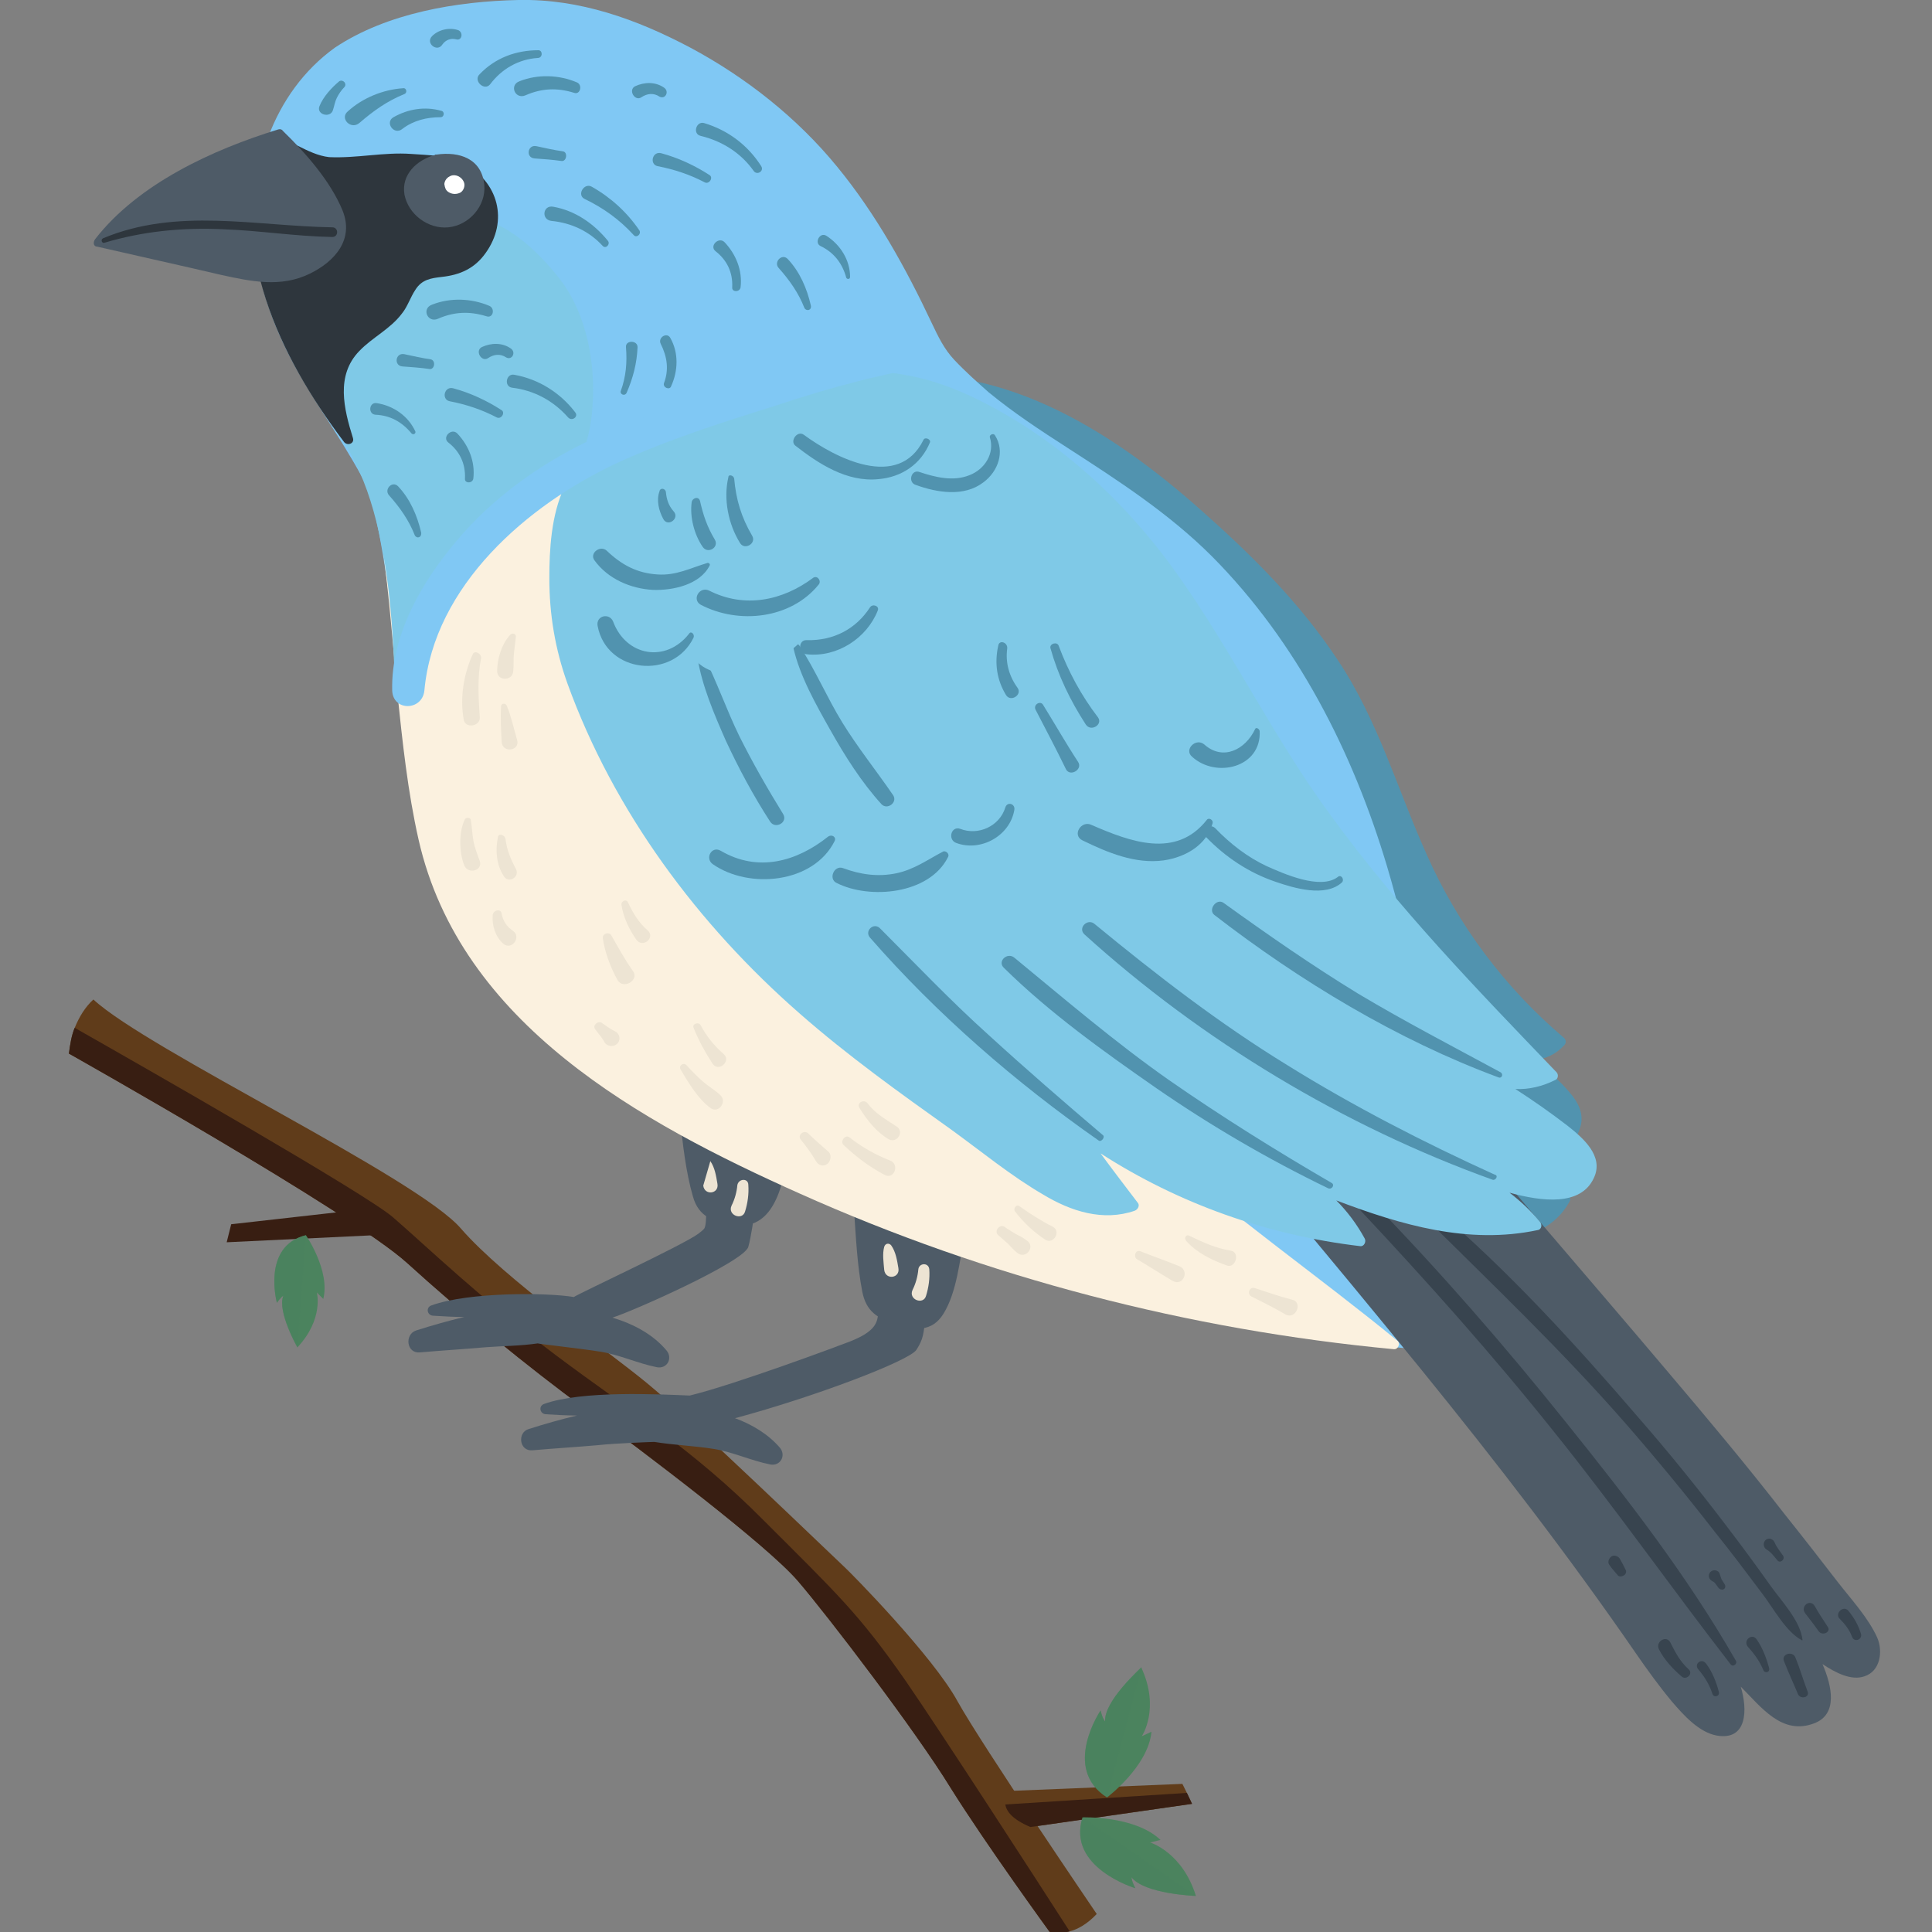 <?xml version="1.0" encoding="utf-8"?>
<!-- Generator: Adobe Illustrator 19.0.0, SVG Export Plug-In . SVG Version: 6.00 Build 0)  -->
<svg version="1.1" id="Capa_1" xmlns="http://www.w3.org/2000/svg" xmlns:xlink="http://www.w3.org/1999/xlink" x="0px" y="0px"
	 viewBox="-147 270.9 300 300" style="enable-background:new -147 270.9 300 300;" xml:space="preserve">
<rect x="-147" y="270.9" width="300" height="300" fill="#808080" stroke="none"/>
<style type="text/css">
	.st0{fill:#603C1A;}
	.st1{fill:#381E12;}
	.st2{fill:#4B835E;}
	.st3{opacity:0.5;fill:#4B835E;}
	.st4{fill:#5193AF;}
	.st5{fill:#4E5B67;}
	.st6{fill:#80C8F4;}
	.st7{fill:#38444F;}
	.st8{fill:#FBF1DF;}
	.st9{fill:#7FC9E7;}
	.st10{fill:#2E363D;}
	.st11{fill:#FFFFFF;}
	.st12{fill:#EDE4D3;}
</style>
<g>
	<g>
		<g>
			<path class="st0" d="M-132.5,426.1c-1.3,1.2-2.2,2.7-2.9,4.4c-0.5,1.2-0.7,2.5-0.9,4c0,0,43.9,24.7,52.5,32.5
				c8.7,7.9,18.6,16,27.7,22.7s28.2,21.1,33,26.7c4.8,5.6,18.3,23.3,23.7,32.1c5.5,8.8,15.4,22.4,15.4,22.4s1.3,0.4,3.1-0.1
				c1.2-0.3,2.7-1.1,4.2-2.7c0,0-17.7-26-21.6-33c-3.8-7-16.6-20-17.6-20.9c-1-0.9-24.2-23.3-30.6-28.5c-6.3-5.2-22.1-16.2-28.9-24
				C-82.1,453.8-124.1,433.9-132.5,426.1z"/>
			<path class="st1" d="M-135.4,430.5c-0.5,1.2-0.7,2.5-0.9,4c0,0,43.9,24.7,52.5,32.5c8.7,7.9,18.6,16,27.7,22.7s28.2,21.1,33,26.7
				c4.8,5.6,18.3,23.3,23.7,32.1c5.5,8.8,15.4,22.4,15.4,22.4s1.3,0.4,3.1-0.1c-5.6-8.7-19.7-30.5-25.4-38.8
				c-7.3-10.5-10.7-13.6-22-24.9c-11.2-11.3-20.7-17-32.3-25.7s-20.2-17-25.4-21.5C-90.3,456.2-125,436.4-135.4,430.5z"/>
		</g>
		<g>
			<path class="st0" d="M9.7,549c0,0-0.8,0.9-0.6,2.1c0.2,1.1,1.1,2.3,3.9,3.5l25.1-3.6l-0.8-1.7l-0.7-1.4L9.7,549z"/>
			<path class="st1" d="M9.1,551.1c0.2,1.1,1.1,2.3,3.9,3.5l25.1-3.6l-0.8-1.7L9.1,551.1z"/>
			<g>
				<path class="st2" d="M24.6,538.2c0,0-0.4-0.4-0.7-1.7c0,0-6.1,9,1,13.5c0,0,6.4-4.8,6.9-10.2l-1.5,0.7c0,0,2.9-4.3-0.1-10.7
					C30.2,529.9,24.4,535,24.6,538.2z"/>
				<path class="st3" d="M24.6,538.2c0,0-0.4-0.4-0.7-1.7c0,0-6.1,9,1,13.5l5.4-20.2C30.2,529.9,24.4,535,24.6,538.2z"/>
			</g>
			<g>
				<path class="st2" d="M28.7,562.4c0,0,0,0.6,0.6,1.7c0,0-10.7-3.2-8.2-11c0,0,8.1-0.3,12.1,3.5l-1.6,0.4c0,0,5,1.5,7.1,8.3
					C38.6,565.3,30.7,565,28.7,562.4z"/>
				<path class="st3" d="M28.7,562.4c0,0,0,0.6,0.6,1.7c0,0-10.7-3.2-8.2-11l17.6,12.2C38.6,565.3,30.7,565,28.7,562.4z"/>
			</g>
		</g>
		<g>
			<path class="st1" d="M-88.8,462.7l-23,1.1l0.7-2.8l20.4-2.3C-90.8,458.6-87.6,459.9-88.8,462.7z"/>
			<g>
				<path class="st2" d="M-103,472.1c0,0-0.4,0.2-1,1.1c0,0-2.4-8.8,4.5-10.5c0,0,3.8,5.5,2.7,9.9l-1-1c0,0,1.1,4.1-3,8.5
					C-100.8,480.2-104,474.5-103,472.1z"/>
				<path class="st3" d="M-103,472.1c0,0-0.4,0.2-1,1.1c0,0-2.4-8.8,4.5-10.5l-1.3,17.5C-100.8,480.2-104,474.5-103,472.1z"/>
			</g>
		</g>
	</g>
	<path class="st4" d="M-16.7,333.8c1.2-1.2,2.5-2.4,3.7-3.6c0.1-0.1,0.2-0.3,0.4-0.3c0,0,0,0,0,0c0,0,0,0,0.1,0c0,0,0,0,0.1,0
		c0,0,0,0,0,0c19.7-3.9,38,7.8,52.1,20.4c7.8,6.9,15.3,14.4,21.1,23.2c6.2,9.3,9.2,20,13.7,30c4.9,11.1,12.2,20.8,21.4,28.6
		c0.3,0.3,0.3,0.8,0,1.1c-1.3,1.4-2.8,2.1-4.6,2.3c1.9,1.5,3.8,3.1,5.4,5c1.4,1.6,2.4,3.5,1.6,5.7c-1.4,4.1-5.3,4.6-9.1,4.1
		c2.6,1.9,5.1,4,7.4,6.3c0.3,0.3,0.3,0.6,0.1,0.9c-2.5,4.6-7.8,6.3-12.8,5.6c-6.6-0.9-12.6-5.2-18.1-8.6
		c-12.1-7.4-23.7-15.6-34.3-25C10.7,411.1-6.3,387.9-14,360.9c-2.1-7.4-3.5-15-4.1-22.6C-18.3,335.9-18.4,335.4-16.7,333.8z"/>
	<g>
		<path class="st5" d="M-82.4,477.5c2.5-0.8,5-1.5,7.5-2.1c-1.6,0-3.3-0.1-4.9-0.2c-0.9-0.1-1.1-1.3-0.2-1.6c5.8-2.1,18-2,22.1-1.3
			c1.3-0.8,16.8-8,19.3-9.8c0.4-0.3,0.9-0.7,1-0.9c0.1-0.2,0.2-0.8,0.2-1c0.6-8.5,0-17.1,0.4-25.6c0.2-4.8,7-4.7,7.4,0
			c0.4,4.8,0.6,9.7,0.5,14.5c-0.1,4.4-0.8,11.7-1.7,15c-0.6,2.3-17.9,10-21.1,11c3.3,1,6.3,2.6,8.4,5.1c1,1.2,0.1,2.9-1.5,2.6
			c-3-0.6-5.7-1.9-8.7-2.4c-3.1-0.5-9.6-1.2-9.8-1.3c-2.7,0.4-5.5,0.4-8.1,0.6c-3.4,0.3-6.8,0.5-10.2,0.8
			C-83.9,481.1-84.2,478.1-82.4,477.5z"/>
		<path class="st5" d="M-40.5,443.7c5.2,0.9,10.5,1.8,15.7,2.8c0.4,0.1,0.6,0.4,0.6,0.8c0,0.1,0,0.1,0,0.2c-0.9,5.2-1.7,14.8-9,13.6
			c-3-0.5-5.3-1.2-6.2-4.4c-1.1-3.8-1.6-8.2-2-12.2C-41.5,443.9-40.9,443.7-40.5,443.7z"/>
	</g>
	<g>
		<path class="st5" d="M-64.9,492.8c2.5-0.8,5-1.5,7.5-2.1c-1.6,0-3.3-0.1-4.9-0.2c-0.9-0.1-1.1-1.3-0.2-1.6
			c5.8-2.1,17.8-1.5,22.6-1.3c7-1.7,23.1-7.7,24.9-8.4c1.2-0.5,2.6-1.1,3.5-2.1c1-1.1,0.9-2.5,0.9-3.9c-0.1-7.7-0.4-15.3,0-23
			c0.2-4.8,7.1-4.7,7.4,0c0.3,4.4,0.4,21.3-0.1,25.3c-0.3,2.5-0.3,3.3-1.4,5c-1.1,1.7-15.8,7.3-28.1,10.6c0,0-0.1,0-0.1,0
			c2.7,1,5.2,2.5,7,4.6c1,1.2,0.1,2.9-1.5,2.6c-3-0.6-5.7-1.9-8.7-2.4c-3.1-0.5-6.2-0.6-9.3-1.1c-0.2,0-6,0.2-8.7,0.5
			c-3.4,0.3-6.8,0.5-10.2,0.8C-66.4,496.3-66.7,493.3-64.9,492.8z"/>
		<path class="st5" d="M-13.5,457.9c5.2,1.3,10.5,2.5,15.7,3.8c0.4,0.1,0.6,0.4,0.6,0.7c0,0.1,0,0.2,0,0.3
			c-0.8,3.9-1.2,8.8-3.3,12.2c-1.8,2.9-4.5,2.6-7.5,1.6c-2.8-0.9-4.5-2-5.1-5c-0.8-4.1-1-8.6-1.3-12.9
			C-14.6,458.2-14,457.8-13.5,457.9z"/>
	</g>
	<path class="st6" d="M-95,278.3c8.1-5.4,19-7.2,28.5-7.4c9.5-0.2,18.4,3,26.7,7.4c8.6,4.6,16.6,10.9,22.8,18.5
		c6,7.3,10.7,15.8,14.7,24.3c1,2.1,1.9,4,3.5,5.7c1.7,1.8,3.5,3.4,5.3,5c3.9,3.2,8,5.9,12.2,8.6c7.9,5.1,15.8,10.2,22.5,16.9
		c13.2,13.3,21.9,30.4,27.2,48.2c7.2,24.1,8.3,49.4,9.4,74.4c0,0.4-0.4,0.8-0.8,0.8c-33.4-2.3-66.3-10.3-97-23.6
		c-13.7-6-27.8-12.5-39.2-22.2c-5.5-4.7-10.5-10-14.7-15.9c-4.2-6-6.6-12.3-8.1-19.4c-3.7-17.3-3.1-35.1-7.6-52.3
		c-3.2-6.6-7.6-12.4-11.2-18.8c-3.3-5.9-5.8-12.3-6.6-19C-108.7,297.7-104.7,285.3-95,278.3z"/>
	<g>
		<path class="st5" d="M51.7,455.9c7.1-5.5,14.2-11,21.3-16.6c0.1,0,0.1-0.1,0.2-0.1c0.3-0.2,0.7-0.3,1,0.1
			c12.3,15,25.1,29.6,37.6,44.4c6.2,7.3,12.4,14.7,18.3,22.3c2.8,3.5,5.6,7.1,8.3,10.6c2.1,2.7,4.7,5.5,6.1,8.6c0.9,2.1,0.5,5.2-2,6
			c-2,0.7-4.4-0.5-6.5-1.9c1.5,3.5,2.4,7.8-1.3,9.2c-5,1.9-8.2-2.5-11.4-5.7c1.1,3.6,1,8.4-3.7,7.6c-2.8-0.5-5.2-3.2-7-5.3
			c-2-2.4-3.8-4.9-5.6-7.5c-10.4-15.1-21.6-29.6-33.2-43.9c-7.3-9-14.7-17.9-22.1-26.8C51.4,456.7,51.3,456.2,51.7,455.9z"/>
		<g>
			<path class="st7" d="M132.8,525.6c-2.5-1.3-4.5-5.1-6.2-7.3c-2.4-3.2-4.8-6.4-7.3-9.5c-4.5-5.8-9.2-11.5-14-17
				c-9.8-11.2-20.5-21.4-31.1-31.9c-1-1,0.5-2.4,1.5-1.5c11.5,9.8,21.9,21.2,31.7,32.6c4.8,5.5,9.4,11.2,13.8,17
				c2.3,3,4.5,6,6.7,9.1c1.7,2.4,4.7,5.5,5,8.5C133,525.6,132.8,525.6,132.8,525.6L132.8,525.6z"/>
		</g>
		<g>
			<path class="st7" d="M121.7,529.3c-9.3-12-18-24.4-27.5-36.2c-9.5-11.9-19.6-23.2-30-34.3c-1-1.1,0.6-2.7,1.6-1.6
				c10.7,11,20.8,22.6,30.4,34.6c9.4,11.7,18.8,23.8,26.3,36.9C122.9,529.2,122.1,529.9,121.7,529.3L121.7,529.3z"/>
		</g>
	</g>
	<path class="st8" d="M-88.3,351.2c5.6-1.9,11.2-3.7,17-5c2.4-0.6,5-1.6,7.4-1.2c2.1,0.4,3.6,1.9,4.8,3.6c1.5,2.1,2.5,4.5,3.9,6.6
		c1.8,2.7,3.7,5.3,5.6,7.9c7.9,10.7,16.8,20.6,26,30.2c8.9,9.3,18.2,18.3,27.3,27.4c9.7,9.6,18.9,19.8,29.2,28.8
		c11.8,10.5,24.9,19.6,37.1,29.6c0.5,0.4,0.1,1.4-0.6,1.3c-31.8-3-63.1-11.1-92.3-24.2c-24.6-11-52.6-26.3-59.1-54.9
		c-1.7-7.5-2.5-15.2-3.3-22.8C-86.1,369.8-86.9,359.3-88.3,351.2z"/>
	<path class="st9" d="M-107,306c0.1-0.1,0.3-0.1,0.5,0c5.3,1.3,10.6,0.9,16-0.1c4.3-0.8,8.7-2,13.1-2c7.4,0.1,12.9,4.7,17.3,10.3
		c4.2,5.4,5.6,13.1,5.1,19.8c-0.2,3.2-0.9,6.4-2.5,9.2c-1.9,3.2-5.1,5.7-7.9,8.1c-3.7,3.2-7.6,6.1-10.9,9.7
		c-3.6,3.9-6.5,8.5-8.6,13.4c-0.3,0.8-0.9,0.3-0.9-0.4c-0.4-9-1.3-18.7-4.2-26.9c-2.9-8.2-7.6-13.1-11.3-20
		c-3.4-6.4-5.7-13.3-6.2-20.5C-107.5,306.3-107.3,306.1-107,306z"/>
	<path class="st10" d="M-106.5,292.5c0.1-0.3,0.4-0.6,0.8-0.6c3.5,0.2,6.3,3,9.8,3.4c4.3,0.2,8.5-0.8,12.7-0.5
		c2.7,0.2,5.8,0.2,8.2,1.5c5.4,2.8,7,8.9,3.4,13.9c-1.7,2.4-4,3.4-6.8,3.7c-1.7,0.2-3.1,0.4-4.1,2c-0.8,1.2-1.2,2.6-2.1,3.7
		c-1.8,2.4-4.6,3.7-6.6,5.8c-3.7,3.8-2.4,9-1,13.5c0.3,0.9-0.9,1.3-1.4,0.6C-103.8,326-111.4,309.7-106.5,292.5z"/>
	<g>
		<path class="st5" d="M-132.2,308c6.7-8.6,18.3-13.9,28.4-17c0.3-0.1,0.6,0,0.7,0.2c0,0,0,0,0,0c3.6,3.5,7.4,7.8,9.3,12.4
			c1.8,4.5-1.2,7.9-5.1,9.8c-4.5,2.2-9.1,1.2-13.7,0.2c-6.4-1.5-12.8-2.9-19.3-4.4C-132.5,309.2-132.6,308.5-132.2,308z"/>
		<g>
			<path class="st10" d="M-131,307.9c11.5-4.8,23.6-1.9,35.6-1.7c1,0,1,1.5,0,1.5c-5.7-0.1-11.3-1-16.9-1.2
				c-6.3-0.3-12.5,0.3-18.5,2.1C-131.2,308.7-131.4,308.1-131,307.9L-131,307.9z"/>
		</g>
	</g>
	<path class="st9" d="M-59.4,346.6c0-0.1,0.1-0.1,0.1-0.2c2-3.4,6.6-5.3,10-6.7c4.3-1.8,8.7-3.2,13.1-4.9c6.5-2.5,13-5.1,20-6
		c7.1-0.8,13.8,0.7,20.1,3.7c12.9,6.1,23.8,16.1,32,27.7c8.6,12.1,15,25.5,23.8,37.4c10.4,14.3,22.8,27.1,35,39.8
		c0.3,0.3,0.3,1-0.2,1.2c-2,1-4.1,1.5-6.2,1.4c2.8,1.8,5.5,3.7,8.1,5.7c2.4,1.9,5.7,4.7,4.1,8.1c-2,4.4-8,3.7-13.1,2.3
		c1.7,1.3,3.3,2.8,4.7,4.5c0.4,0.4,0.3,1.2-0.3,1.3c-10.8,2.3-21.3-0.8-31.3-4.6c1.7,1.7,3.2,3.7,4.4,5.9c0.3,0.5-0.1,1.3-0.7,1.2
		c-14.4-1.7-28.2-6.6-40.3-14.4c1.9,2.6,3.9,5.2,5.8,7.7c0.3,0.4,0,1-0.5,1.2c-4.9,1.7-9.9,0.1-14.2-2.5c-5-2.9-9.6-6.7-14.3-10.1
		c-8-5.7-16.1-11.5-23.5-18c-15.8-13.8-28.9-31.4-36.1-51.3c-1.9-5.3-2.8-10.7-2.8-16.3C-61.7,356.2-61.4,350.9-59.4,346.6z"/>
	<g>
		<g>
			<path class="st6" d="M-1.3,326.3c-3.7,2.1-8.4,2.7-12.5,3.8c-4.3,1.1-8.6,2.4-12.8,3.8c-8.3,2.6-16.8,5.3-24.6,8.9
				c-13.9,6.5-28.4,19-29.9,35.3c-0.3,3.2-4.9,3.3-5,0c-0.2-8.6,4.6-16.8,9.9-23.1c5.5-6.6,12.8-11.9,20.5-15.6
				c8.3-4,17.2-6.9,25.9-9.7c4.8-1.6,9.7-3,14.7-4.2c4.2-1,9.1-2.3,13.5-1.3C-0.6,324.4-0.4,325.9-1.3,326.3L-1.3,326.3z"/>
		</g>
	</g>
	<g>
		<path class="st5" d="M-79.6,295c0.1,0,0.1,0,0.2-0.1c0.1,0,0.1,0,0.2,0c3.5-0.5,7,0.6,7.4,4.7c0.3,3.3-2.4,6.3-5.6,6.6
			c-3.1,0.3-6.2-2-6.8-5.1C-84.7,298-82.3,295.8-79.6,295z"/>
		<path class="st11" d="M-77.2,298.3c0.6-0.4,1.7-0.2,2.2,0.8c0.3,0.6,0,1.4-0.5,1.7c-0.6,0.3-1.3,0.3-1.9-0.1
			c-0.4-0.3-0.5-0.6-0.6-1.2C-78,299.2-77.8,298.6-77.2,298.3z"/>
	</g>
	<g>
		<path class="st4" d="M59.2,455.4c-9.3-4.5-18.2-9.7-26.6-15.5c-8.2-5.7-16.6-11.7-23.7-18.7c-1.1-1,0.5-2.5,1.6-1.6
			c7.9,6.5,15.6,13.1,24,19c8.2,5.7,16.7,11,25.3,16C60.3,454.9,59.8,455.7,59.2,455.4L59.2,455.4z"/>
	</g>
	<g>
		<path class="st4" d="M23.6,448c-12.9-9-25.2-19.7-35.5-31.5c-0.9-1,0.5-2.4,1.5-1.5c5.6,5.6,11,11.3,16.9,16.6
			c5.8,5.3,11.8,10.5,17.8,15.6C24.6,447.5,24,448.3,23.6,448L23.6,448z"/>
	</g>
	<g>
		<path class="st4" d="M-19.9,361.7c-4.3,5.3-12.4,6.2-18.3,3.1c-1.4-0.8-0.2-2.9,1.3-2.2c5.5,2.8,11.4,1.6,16.2-2
			C-20,360.2-19.4,361.2-19.9,361.7L-19.9,361.7z"/>
	</g>
	<g>
		<path class="st4" d="M-36.8,358.7c-1.5,3-5.7,3.9-8.8,3.8c-3.5-0.2-7-1.7-9.1-4.6c-0.8-1.1,0.9-2.4,1.9-1.5
			c2.3,2.2,4.7,3.5,7.9,3.7c2.9,0.2,5.1-1,7.8-1.8C-36.9,358.3-36.7,358.5-36.8,358.7L-36.8,358.7z"/>
	</g>
	<g>
		<path class="st4" d="M7.5,338.5c1.6,2.5,0.5,5.6-1.8,7.3c-3,2.3-7.2,1.6-10.5,0.4c-1.3-0.4-0.7-2.5,0.6-2c2.4,0.8,5.2,1.5,7.7,0.5
			c2.4-0.9,4-3.4,3.2-5.9C6.6,338.4,7.3,338.1,7.5,338.5L7.5,338.5z"/>
	</g>
	<g>
		<path class="st4" d="M-2.6,339.6c-1.4,3.4-4.4,5.4-8,5.7c-4.9,0.5-9.3-2.4-12.9-5.2c-0.9-0.7,0.3-2.4,1.3-1.7
			c4.9,3.6,14.7,8.7,18.6,0.8C-3.4,338.7-2.4,339.1-2.6,339.6L-2.6,339.6z"/>
	</g>
	<g>
		<path class="st4" d="M61.4,407.9c-2.6,2.4-7.5,0.9-10.4-0.1c-4.1-1.4-7.7-3.8-10.7-6.9c-0.9-0.9,0.5-2.3,1.4-1.4
			c2.3,2.4,5,4.5,8,5.9c2.7,1.2,8.3,3.7,11,1.7C61.2,406.6,61.8,407.4,61.4,407.9L61.4,407.9z"/>
	</g>
	<g>
		<path class="st4" d="M41.3,398.7c-0.9,3.4-4.2,5.3-7.6,5.8c-4.4,0.6-8.7-1.2-12.6-3.1c-1.7-0.8-0.2-3.2,1.4-2.4
			c6,2.6,13.1,5.3,17.9-0.8C40.7,397.8,41.4,398.2,41.3,398.7L41.3,398.7z"/>
	</g>
	<g>
		<g>
			<path class="st4" d="M84.8,454.1c-23.1-8.3-45.2-21.6-63.4-38.1c-1.1-1,0.5-2.6,1.6-1.6c9.6,7.9,19.3,15.4,29.9,21.9
				c10.3,6.4,21.2,12,32.2,17C85.7,453.4,85.3,454.2,84.8,454.1L84.8,454.1z"/>
		</g>
	</g>
	<g>
		<g>
			<path class="st4" d="M85.7,438.2c-15.7-5.8-30.9-15-44.1-25.2c-1.1-0.8,0.3-2.7,1.4-1.9c6.8,4.9,13.7,9.7,20.9,14.1
				c7.2,4.3,14.7,8.2,22.1,12.2C86.5,437.7,86.2,438.4,85.7,438.2L85.7,438.2z"/>
		</g>
	</g>
	<g>
		<g>
			<path class="st4" d="M-22.9,371.1c2.5,3.8,4.3,8.1,6.7,12c2.4,3.9,5.3,7.5,7.9,11.3c0.7,1.1-0.9,2.3-1.8,1.4
				c-3.1-3.4-5.7-7.5-8-11.6c-2.2-3.9-4.7-8.3-5.7-12.7C-23.9,371-23.2,370.7-22.9,371.1L-22.9,371.1z"/>
		</g>
	</g>
	<g>
		<g>
			<path class="st4" d="M-37.8,372.6c2.1,4.1,3.6,8.5,5.6,12.6c2.1,4.2,4.4,8.2,6.8,12.1c0.8,1.3-1.2,2.4-2,1.2
				c-2.6-4-4.9-8.3-6.9-12.6c-1.8-4.1-3.7-8.5-4.4-12.9C-38.7,372.5-38,372.1-37.8,372.6L-37.8,372.6z"/>
		</g>
	</g>
	<g>
		<g>
			<path class="st4" d="M-33,345.2c0.3,3.3,1.1,6,2.8,8.9c0.7,1.2-1.2,2.3-1.9,1.1c-1.8-2.9-2.6-6.8-1.8-10.2
				C-33.9,344.5-33.1,344.7-33,345.2L-33,345.2z"/>
		</g>
	</g>
	<g>
		<g>
			<path class="st4" d="M-38.3,348.7c0.5,2.2,1.1,4,2.3,6c0.7,1.2-1.1,2.3-1.9,1.1c-1.3-1.9-2-4.6-1.7-6.9
				C-39.5,348.2-38.5,347.9-38.3,348.7L-38.3,348.7z"/>
		</g>
	</g>
	<g>
		<g>
			<path class="st4" d="M-43.6,347.3c0.1,1.1,0.4,2.1,1.2,3c1,1.1-0.9,2.5-1.6,1.2c-0.7-1.3-1.1-2.9-0.6-4.3
				C-44.5,346.6-43.7,346.7-43.6,347.3L-43.6,347.3z"/>
		</g>
	</g>
	<g>
		<g>
			<path class="st4" d="M17.4,371.2c1.5,4,3.5,7.7,6.1,11.1c0.8,1.1-1.1,2.3-1.9,1.1c-2.4-3.7-4.3-7.6-5.5-11.9
				C16,370.8,17.2,370.5,17.4,371.2L17.4,371.2z"/>
		</g>
	</g>
	<g>
		<g>
			<path class="st4" d="M15,380.4c1.8,2.9,3.5,5.9,5.4,8.8c0.8,1.2-1.3,2.4-1.9,1.1c-1.5-3.1-3.1-6.1-4.7-9.2
				C13.4,380.3,14.6,379.6,15,380.4L15,380.4z"/>
		</g>
	</g>
	<g>
		<g>
			<path class="st4" d="M9.4,371.6c-0.3,2.2,0.3,4.3,1.6,6.1c0.8,1.1-1.1,2.3-1.8,1.1c-1.4-2.3-1.8-4.9-1.2-7.6
				C8.1,370.2,9.5,370.6,9.4,371.6L9.4,371.6z"/>
		</g>
	</g>
	<g>
		<path class="st4" d="M0.2,404c-2.9,5.8-12.2,6.6-17.3,4c-1.3-0.6-0.4-2.8,1-2.3c2.7,1,5.4,1.4,8.3,0.8c2.8-0.6,4.8-2.1,7.3-3.4
			C-0.1,403,0.5,403.5,0.2,404L0.2,404z"/>
	</g>
	<g>
		<path class="st4" d="M-17.4,401.5c-3.3,6.6-13.3,7.5-18.9,3.6c-1.3-0.9-0.2-2.9,1.2-2.1c5.8,3.4,11.8,1.7,16.7-2.2
			C-17.8,400.4-17.1,400.9-17.4,401.5L-17.4,401.5z"/>
	</g>
	<g>
		<path class="st4" d="M10.5,396.7c-0.7,4-5.2,6.5-9,5.1c-1.4-0.5-0.8-2.7,0.6-2.2c2.8,1.1,6.1-0.4,7-3.3
			C9.4,395.3,10.7,395.7,10.5,396.7L10.5,396.7z"/>
	</g>
	<g>
		<path class="st4" d="M-10.7,365.7c-1.7,4.3-6.3,7.3-11,6.8c-1.4-0.1-1.4-2.3,0-2.2c4.1,0.1,7.6-1.7,9.8-5.1
			C-11.5,364.6-10.4,365-10.7,365.7L-10.7,365.7z"/>
	</g>
	<g>
		<g>
			<path class="st9" d="M-22.1,369.9c-3.6,4.3-13.4,8.7-17.6,2.7c-0.8-1.1,1-2.5,1.9-1.5c4,4.6,11,0.5,15-2.1
				C-22.2,368.7-21.7,369.5-22.1,369.9L-22.1,369.9z"/>
		</g>
	</g>
	<g>
		<path class="st4" d="M-39.3,369.9c-3.2,6.6-13.5,5.6-14.9-1.8c-0.3-1.6,1.8-2.1,2.4-0.7c2,5.4,8.2,6.5,11.8,1.9
			C-39.7,368.8-39.1,369.4-39.3,369.9L-39.3,369.9z"/>
	</g>
	<g>
		<path class="st4" d="M48.6,384.4c0.3,5.7-6.8,7.4-10.5,4c-1.3-1.1,0.6-3,1.9-1.9c2.9,2.6,6.4,0.8,7.9-2.4
			C48,383.8,48.5,384,48.6,384.4L48.6,384.4z"/>
	</g>
	<g>
		<g>
			<g>
				<path class="st4" d="M-78.6,289.1c-2.1,0-4.2,0.5-5.9,1.8c-1.3,1.1-2.8-1-1.4-1.8c2.3-1.3,4.9-1.7,7.4-1
					C-77.9,288.2-78,289.1-78.6,289.1L-78.6,289.1z"/>
			</g>
			<g>
				<path class="st4" d="M-84.2,285.5c-2.7,1.1-4.8,2.6-7,4.5c-1.3,1.1-3.1-0.7-1.8-1.8c2.3-2.1,5.5-3.4,8.6-3.6
					C-83.9,284.5-83.7,285.3-84.2,285.5L-84.2,285.5z"/>
			</g>
			<g>
				<path class="st4" d="M-93.5,284.4c-0.5,0.5-0.9,1.1-1.2,1.7c-0.3,0.6-0.4,1.3-0.6,1.9c-0.4,1.3-2.6,0.7-2.1-0.6
					c0.6-1.5,1.9-2.9,3.1-3.9C-93.7,283.2-93.1,283.9-93.5,284.4L-93.5,284.4z"/>
			</g>
			<g>
				<path class="st4" d="M-57.9,285.3c-2.6-0.8-5-0.7-7.5,0.4c-1.6,0.7-2.6-1.6-0.9-2.2c2.8-1.1,6.1-1,8.9,0.2
					C-56.5,284.1-56.9,285.7-57.9,285.3L-57.9,285.3z"/>
			</g>
			<g>
				<path class="st4" d="M-63.5,279.9c-3,0.2-5.6,1.7-7.4,4.1c-0.9,1.1-2.7-0.6-1.6-1.6c2.4-2.5,5.6-3.7,9.1-3.7
					C-62.7,278.7-62.7,279.9-63.5,279.9L-63.5,279.9z"/>
			</g>
			<g>
				<path class="st4" d="M-48.6,307.4c-2.2-2.4-4.7-4.2-7.6-5.6c-1.3-0.6-0.1-2.6,1.1-1.9c3,1.7,5.5,4,7.4,6.8
					C-47.4,307.3-48.2,307.9-48.6,307.4L-48.6,307.4z"/>
			</g>
			<g>
				<path class="st4" d="M-53.4,309.1c-2.1-2.3-4.9-3.6-8-3.9c-1.6-0.2-1.3-2.5,0.3-2.2c3.4,0.6,6.3,2.6,8.5,5.3
					C-52.2,308.8-52.9,309.6-53.4,309.1L-53.4,309.1z"/>
			</g>
			<g>
				<path class="st4" d="M-76.2,277c-0.8-0.2-1.6,0.1-2.1,0.8c-0.8,1.3-2.7-0.2-1.6-1.3c1-1,2.7-1.4,4.1-0.9
					C-75,276-75.3,277.3-76.2,277L-76.2,277z"/>
			</g>
			<g>
				<path class="st4" d="M-30,297.4c-2-2.8-4.9-4.6-8.2-5.4c-1.3-0.3-0.7-2.3,0.5-2c3.7,1.1,6.8,3.4,8.9,6.7
					C-28.3,297.5-29.5,298.2-30,297.4L-30,297.4z"/>
			</g>
			<g>
				<path class="st4" d="M-37.6,299.2c-2.3-1.2-4.7-2-7.3-2.5c-1.3-0.3-0.8-2.4,0.6-2c2.6,0.7,5.2,1.9,7.5,3.4
					C-36.2,298.5-36.9,299.6-37.6,299.2L-37.6,299.2z"/>
			</g>
			<g>
				<path class="st4" d="M-44.6,285.9c-0.9-0.6-1.9-0.5-2.8,0.1c-1,0.7-2.1-1.1-1-1.7c1.5-0.7,3.2-0.7,4.5,0.2
					C-43,285.1-43.7,286.4-44.6,285.9L-44.6,285.9z"/>
			</g>
			<g>
				<path class="st4" d="M-59.8,295.9c-1.4-0.2-2.8-0.3-4.2-0.4c-1.4-0.1-1.1-2.2,0.3-1.9c1.4,0.3,2.7,0.6,4.1,0.8
					C-58.8,294.5-59,296-59.8,295.9L-59.8,295.9z"/>
			</g>
			<g>
				<path class="st4" d="M-15.6,314c-0.6-2.2-1.9-3.9-4-4.9c-1-0.5-0.1-2.2,0.9-1.6c2.2,1.4,3.7,3.8,3.7,6.4
					C-15,314.3-15.5,314.3-15.6,314L-15.6,314z"/>
			</g>
			<g>
				<path class="st4" d="M-22.1,318.7c-0.9-2.3-2.3-4.3-4-6.2c-0.8-0.9,0.5-2.3,1.4-1.4c1.9,2,3,4.6,3.6,7.2
					C-20.9,319.1-21.8,319.3-22.1,318.7L-22.1,318.7z"/>
			</g>
			<g>
				<path class="st4" d="M-33.3,315.5c0.1-2.3-0.8-4.2-2.6-5.6c-1-0.8,0.5-2.3,1.4-1.4c1.8,1.9,2.8,4.4,2.5,7
					C-32.1,316.3-33.4,316.3-33.3,315.5L-33.3,315.5z"/>
			</g>
			<g>
				<path class="st4" d="M-43.9,330.4c0.8-2.1,0.5-4.1-0.5-6.1c-0.5-1,1-1.9,1.5-0.9c1.3,2.3,1.2,5.1,0.1,7.5
					C-43,331.5-44.1,331.1-43.9,330.4L-43.9,330.4z"/>
			</g>
			<g>
				<path class="st4" d="M-50.6,331.6c0.8-2.2,1-4.4,0.8-6.8c-0.1-1.1,1.8-1.1,1.8,0c-0.1,2.5-0.7,4.8-1.7,7.1
					C-50,332.5-50.8,332.1-50.6,331.6L-50.6,331.6z"/>
			</g>
			<g>
				<path class="st7" d="M118.9,533.9c-0.5-1.5-1.2-2.6-2.2-3.8c-0.7-0.8,0.5-1.8,1.2-0.9c1,1.3,1.6,2.9,2,4.4
					C120.1,534.3,119.1,534.6,118.9,533.9L118.9,533.9z"/>
			</g>
			<g>
				<path class="st7" d="M114.1,531.2c-1.3-1.1-2.7-2.6-3.5-4.2c-0.6-1.2,1.2-2.3,1.8-1c0.8,1.6,1.5,2.9,2.8,4.1
					C116,530.8,114.8,531.9,114.1,531.2L114.1,531.2z"/>
			</g>
			<g>
				<path class="st7" d="M104.2,515.5c-0.4-0.5-0.9-1-1.3-1.6c-0.3-0.4-0.1-1,0.3-1.3c0.4-0.3,1-0.1,1.3,0.3
					c0.3,0.5,0.6,1.1,0.9,1.7c0.2,0.3,0.1,0.7-0.2,0.9C104.9,515.7,104.4,515.8,104.2,515.5L104.2,515.5z"/>
			</g>
			<g>
				<path class="st7" d="M132.2,534c-0.7-1.7-1.5-3.4-2.2-5.2c-0.4-1.1,1.4-1.6,1.8-0.5c0.7,1.7,1.2,3.5,1.9,5.3
					C134,534.5,132.6,534.8,132.2,534L132.2,534z"/>
			</g>
			<g>
				<path class="st7" d="M126.8,530.2c-0.6-1.4-1.4-2.5-2.4-3.6c-0.8-1,0.7-2.2,1.4-1.1c0.9,1.3,1.5,2.9,1.9,4.4
					C127.9,530.6,127,530.8,126.8,530.2L126.8,530.2z"/>
			</g>
			<g>
				<path class="st7" d="M119.8,517.4c-0.3-0.4-0.5-0.8-0.9-1c0.1,0.1,0.2,0.1,0.3,0.2c-0.2-0.1-0.4-0.2-0.6-0.4
					c-0.4-0.4-0.3-1,0.1-1.3c0.4-0.3,1.1-0.2,1.3,0.3c0.1,0.3,0.2,0.6,0.3,0.9c0.2,0.3,0.3,0.5,0.5,0.8c0.2,0.3,0.1,0.7-0.2,0.8
					C120.4,517.8,120,517.7,119.8,517.4L119.8,517.4z"/>
			</g>
			<g>
				<path class="st7" d="M140.6,525.1c-0.4-1.1-1.1-2-1.9-2.8c-0.9-0.8,0.5-2.2,1.3-1.3c0.9,1.1,1.6,2.3,2,3.7
					C142.1,525.6,140.9,525.9,140.6,525.1L140.6,525.1z"/>
			</g>
			<g>
				<path class="st7" d="M135.4,524.2c-0.7-1-1.4-1.9-2.1-2.8c-0.8-1.1,0.8-2.3,1.5-1.1c0.6,1.1,1.3,2.1,2,3.2
					C137.4,524.3,136,525,135.4,524.2L135.4,524.2z"/>
			</g>
			<g>
				<path class="st7" d="M129,513.2c-0.5-0.6-1-1.3-1.7-1.7c-0.5-0.3-0.6-1.1-0.1-1.5c0.5-0.4,1.2-0.1,1.4,0.5
					c0.3,0.7,0.9,1.4,1.3,2C130.2,513.1,129.4,513.7,129,513.2L129,513.2z"/>
			</g>
			<g>
				<path class="st4" d="M-71.5,320c-2.6-0.8-5-0.7-7.5,0.4c-1.6,0.7-2.6-1.6-0.9-2.2c2.8-1.1,6.1-1,8.9,0.2
					C-70.1,318.8-70.4,320.4-71.5,320L-71.5,320z"/>
			</g>
			<g>
				<path class="st4" d="M-58.8,335.7c-2.3-2.6-5.3-4.2-8.7-4.6c-1.3-0.2-0.9-2.3,0.4-2c3.8,0.7,7.1,2.8,9.4,5.8
					C-57.1,335.6-58.2,336.4-58.8,335.7L-58.8,335.7z"/>
			</g>
			<g>
				<path class="st4" d="M-69.9,335.7c-2.3-1.2-4.7-2-7.3-2.5c-1.3-0.3-0.8-2.4,0.6-2c2.6,0.7,5.2,1.9,7.5,3.4
					C-68.5,335-69.2,336.1-69.9,335.7L-69.9,335.7z"/>
			</g>
			<g>
				<path class="st4" d="M-68.4,326.4c-0.9-0.6-1.9-0.5-2.8,0.1c-1,0.7-2.1-1.1-1-1.7c1.5-0.7,3.2-0.7,4.5,0.2
					C-66.8,325.6-67.5,326.9-68.4,326.4L-68.4,326.4z"/>
			</g>
			<g>
				<path class="st4" d="M-80.3,328.2c-1.4-0.2-2.8-0.3-4.2-0.4c-1.4-0.1-1.1-2.2,0.3-1.9c1.4,0.3,2.7,0.6,4.1,0.8
					C-79.3,326.9-79.5,328.3-80.3,328.2L-80.3,328.2z"/>
			</g>
			<g>
				<path class="st4" d="M-83.1,338.2c-1.5-1.8-3.3-2.8-5.6-2.9c-1.2-0.1-1-2,0.2-1.8c2.6,0.4,4.9,2,6,4.4
					C-82.4,338.2-82.8,338.5-83.1,338.2L-83.1,338.2z"/>
			</g>
			<g>
				<path class="st4" d="M-82.6,354c-0.9-2.3-2.3-4.3-4-6.2c-0.8-0.9,0.5-2.3,1.4-1.4c1.9,2,3,4.6,3.6,7.2
					C-81.5,354.4-82.3,354.6-82.6,354L-82.6,354z"/>
			</g>
			<g>
				<path class="st4" d="M-74.8,345.2c0.1-2.3-0.8-4.2-2.6-5.6c-1-0.8,0.5-2.3,1.4-1.4c1.8,1.9,2.8,4.4,2.5,7
					C-73.6,346-74.9,346-74.8,345.2L-74.8,345.2z"/>
			</g>
		</g>
	</g>
	<g>
		<g>
			<path class="st12" d="M-66.9,369.8c-0.1,0.9-0.2,1.7-0.3,2.6c-0.1,0.9,0,1.8-0.1,2.7c-0.1,1.6-2.5,1.6-2.5,0c0-1.9,0.7-4.2,2-5.6
				C-67.5,369.1-66.8,369.3-66.9,369.8L-66.9,369.8z"/>
		</g>
		<g>
			<path class="st12" d="M-72.3,373.1c-0.6,3.1-0.4,6.1-0.2,9.2c0.1,1.4-2.3,1.8-2.5,0.3c-0.6-3.4,0-7,1.4-10.1
				C-73.3,371.8-72.2,372.4-72.3,373.1L-72.3,373.1z"/>
		</g>
		<g>
			<path class="st12" d="M-68.3,380.5c0.7,1.7,1.1,3.6,1.6,5.3c0.5,1.7-2.3,2.1-2.4,0.3c-0.1-1.8-0.2-3.7-0.1-5.5
				C-69.2,380.1-68.5,380-68.3,380.5L-68.3,380.5z"/>
		</g>
		<g>
			<path class="st12" d="M-68.5,401.2c0.2,1.7,0.8,3.1,1.6,4.6c0.7,1.3-1.2,2.4-1.9,1.1c-1.1-1.7-1.3-3.9-0.9-5.9
				C-69.7,400.2-68.6,400.5-68.5,401.2L-68.5,401.2z"/>
		</g>
		<g>
			<path class="st12" d="M-73.9,398.2c0.2,1.1,0.2,2.1,0.4,3.2c0.2,1.1,0.6,2.1,1,3.2c0.5,1.5-1.8,2.1-2.4,0.7
				c-0.8-2-0.9-5.2,0.1-7.2C-74.6,397.8-74,397.8-73.9,398.2L-73.9,398.2z"/>
		</g>
		<g>
			<path class="st12" d="M-69.1,412.8c0.2,1.1,0.8,2,1.7,2.6c1.5,1-0.2,3.2-1.5,2c-1.2-1.1-1.7-2.8-1.6-4.3
				C-70.5,412.2-69.2,411.9-69.1,412.8L-69.1,412.8z"/>
		</g>
		<g>
			<path class="st12" d="M-49.5,411c0.8,1.7,1.7,3.2,3.1,4.4c1.2,1.1-0.8,2.8-1.8,1.4c-1.1-1.6-2-3.4-2.3-5.4
				C-50.6,410.9-49.8,410.4-49.5,411L-49.5,411z"/>
		</g>
		<g>
			<path class="st12" d="M-52.1,416.1c1.1,1.9,2.1,3.8,3.4,5.6c1,1.4-1.5,2.9-2.4,1.4c-1.1-2-2-4.3-2.3-6.6
				C-53.4,415.8-52.4,415.6-52.1,416.1L-52.1,416.1z"/>
		</g>
		<g>
			<path class="st12" d="M-38.2,430.1c0.9,1.7,2.1,3.2,3.6,4.5c1.2,1.1-0.9,2.9-1.8,1.4c-1.1-1.7-2.1-3.5-2.9-5.5
				C-39.6,429.9-38.5,429.5-38.2,430.1L-38.2,430.1z"/>
		</g>
		<g>
			<path class="st12" d="M-40.4,436.3c0.8,0.9,1.6,1.7,2.5,2.5c0.9,0.8,2,1.4,2.8,2.2c1,1-0.3,2.8-1.5,2c-2-1.4-3.5-4-4.7-6
				C-41.7,436.4-40.9,435.8-40.4,436.3L-40.4,436.3z"/>
		</g>
		<g>
			<path class="st12" d="M-53.6,429.7c0.7,0.5,1.4,1,2.2,1.4c0.7,0.4,0.8,1.4,0.2,1.9c-0.5,0.5-1.5,0.4-1.9-0.2
				c-0.4-0.8-1-1.4-1.5-2.1C-55,430.1-54.2,429.4-53.6,429.7L-53.6,429.7z"/>
		</g>
		<g>
			<path class="st12" d="M-12.3,442.2c1.2,1.6,2.8,2.5,4.5,3.6c1.3,0.8,0.1,2.7-1.2,2c-1.9-1.1-3.4-3-4.5-4.8
				C-14.1,442.2-12.9,441.5-12.3,442.2L-12.3,442.2z"/>
		</g>
		<g>
			<path class="st12" d="M-15.1,447.5c1.9,1.5,4,2.7,6.3,3.6c1.6,0.6,0.6,3.1-0.9,2.2c-2.3-1.2-4.4-2.8-6.3-4.6
				C-16.6,448.2-15.8,447-15.1,447.5L-15.1,447.5z"/>
		</g>
		<g>
			<path class="st12" d="M-21.5,446.9c1,1,2.1,1.9,3.1,2.8c0.6,0.5,0.4,1.5-0.1,1.9c-0.6,0.5-1.4,0.3-1.8-0.4
				c-0.7-1.2-1.5-2.3-2.4-3.4C-23.2,447.1-22.1,446.3-21.5,446.9L-21.5,446.9z"/>
		</g>
		<g>
			<path class="st12" d="M11.3,458.2c1.7,1.2,3.4,2.3,5.2,3.2c1.3,0.7,0.1,2.8-1.2,2c-1.8-1.2-3.4-2.7-4.7-4.4
				C10.3,458.6,10.8,457.8,11.3,458.2L11.3,458.2z"/>
		</g>
		<g>
			<path class="st12" d="M9,461.4c0.5,0.4,1.1,0.7,1.7,1.1c0.6,0.3,1.2,0.6,1.7,1c1.5,0.9-0.1,3.1-1.5,1.9c-0.5-0.4-0.9-0.9-1.4-1.4
				c-0.5-0.4-1-0.9-1.5-1.3C7.3,462.1,8.2,460.9,9,461.4L9,461.4z"/>
		</g>
		<g>
			<path class="st12" d="M37.7,462.8c2.1,1,4,1.9,6.4,2.3c1.5,0.2,0.8,2.8-0.6,2.3c-2.3-0.8-4.7-2-6.3-3.8
				C36.8,463.1,37.2,462.5,37.7,462.8L37.7,462.8z"/>
		</g>
		<g>
			<path class="st12" d="M30.1,465.2c2,0.8,4,1.5,6,2.3c1.7,0.7,0.6,3.2-1,2.3c-1.9-1.1-3.7-2.3-5.6-3.4
				C29,466,29.3,464.9,30.1,465.2L30.1,465.2z"/>
		</g>
		<g>
			<path class="st12" d="M47.8,470.9c1.9,0.6,3.8,1.3,5.8,1.8c1.8,0.4,0.6,3.2-1,2.3c-1.7-1-3.5-1.9-5.3-2.8
				C46.6,471.8,47,470.7,47.8,470.9L47.8,470.9z"/>
		</g>
		<g>
			<path class="st12" d="M-2.7,468c0.1,1.4-0.1,2.8-0.5,4.1c-0.4,1.5-2.8,0.6-2.1-0.9c0.5-1,0.8-2.1,0.9-3.2
				C-4.3,467-2.8,466.9-2.7,468L-2.7,468z"/>
		</g>
		<g>
			<path class="st12" d="M-8.6,464.3c0.7,1,0.9,2.3,1.1,3.5c0.3,1.6-2,1.9-2.2,0.3c-0.1-1.2-0.3-2.5,0-3.6
				C-9.5,463.9-8.9,463.9-8.6,464.3L-8.6,464.3z"/>
		</g>
		<g>
			<path class="st12" d="M-30.8,454.9c0.1,1.4-0.1,2.8-0.5,4.1c-0.4,1.5-2.8,0.6-2.1-0.9c0.5-1,0.8-2.1,0.9-3.2
				C-32.3,453.9-30.8,453.8-30.8,454.9L-30.8,454.9z"/>
		</g>
		<path class="st12" d="M-36.7,451.2c0.7,1,0.9,2.3,1.1,3.5c0.3,1.6-2,1.9-2.2,0.3"/>
	</g>
</g>
</svg>
